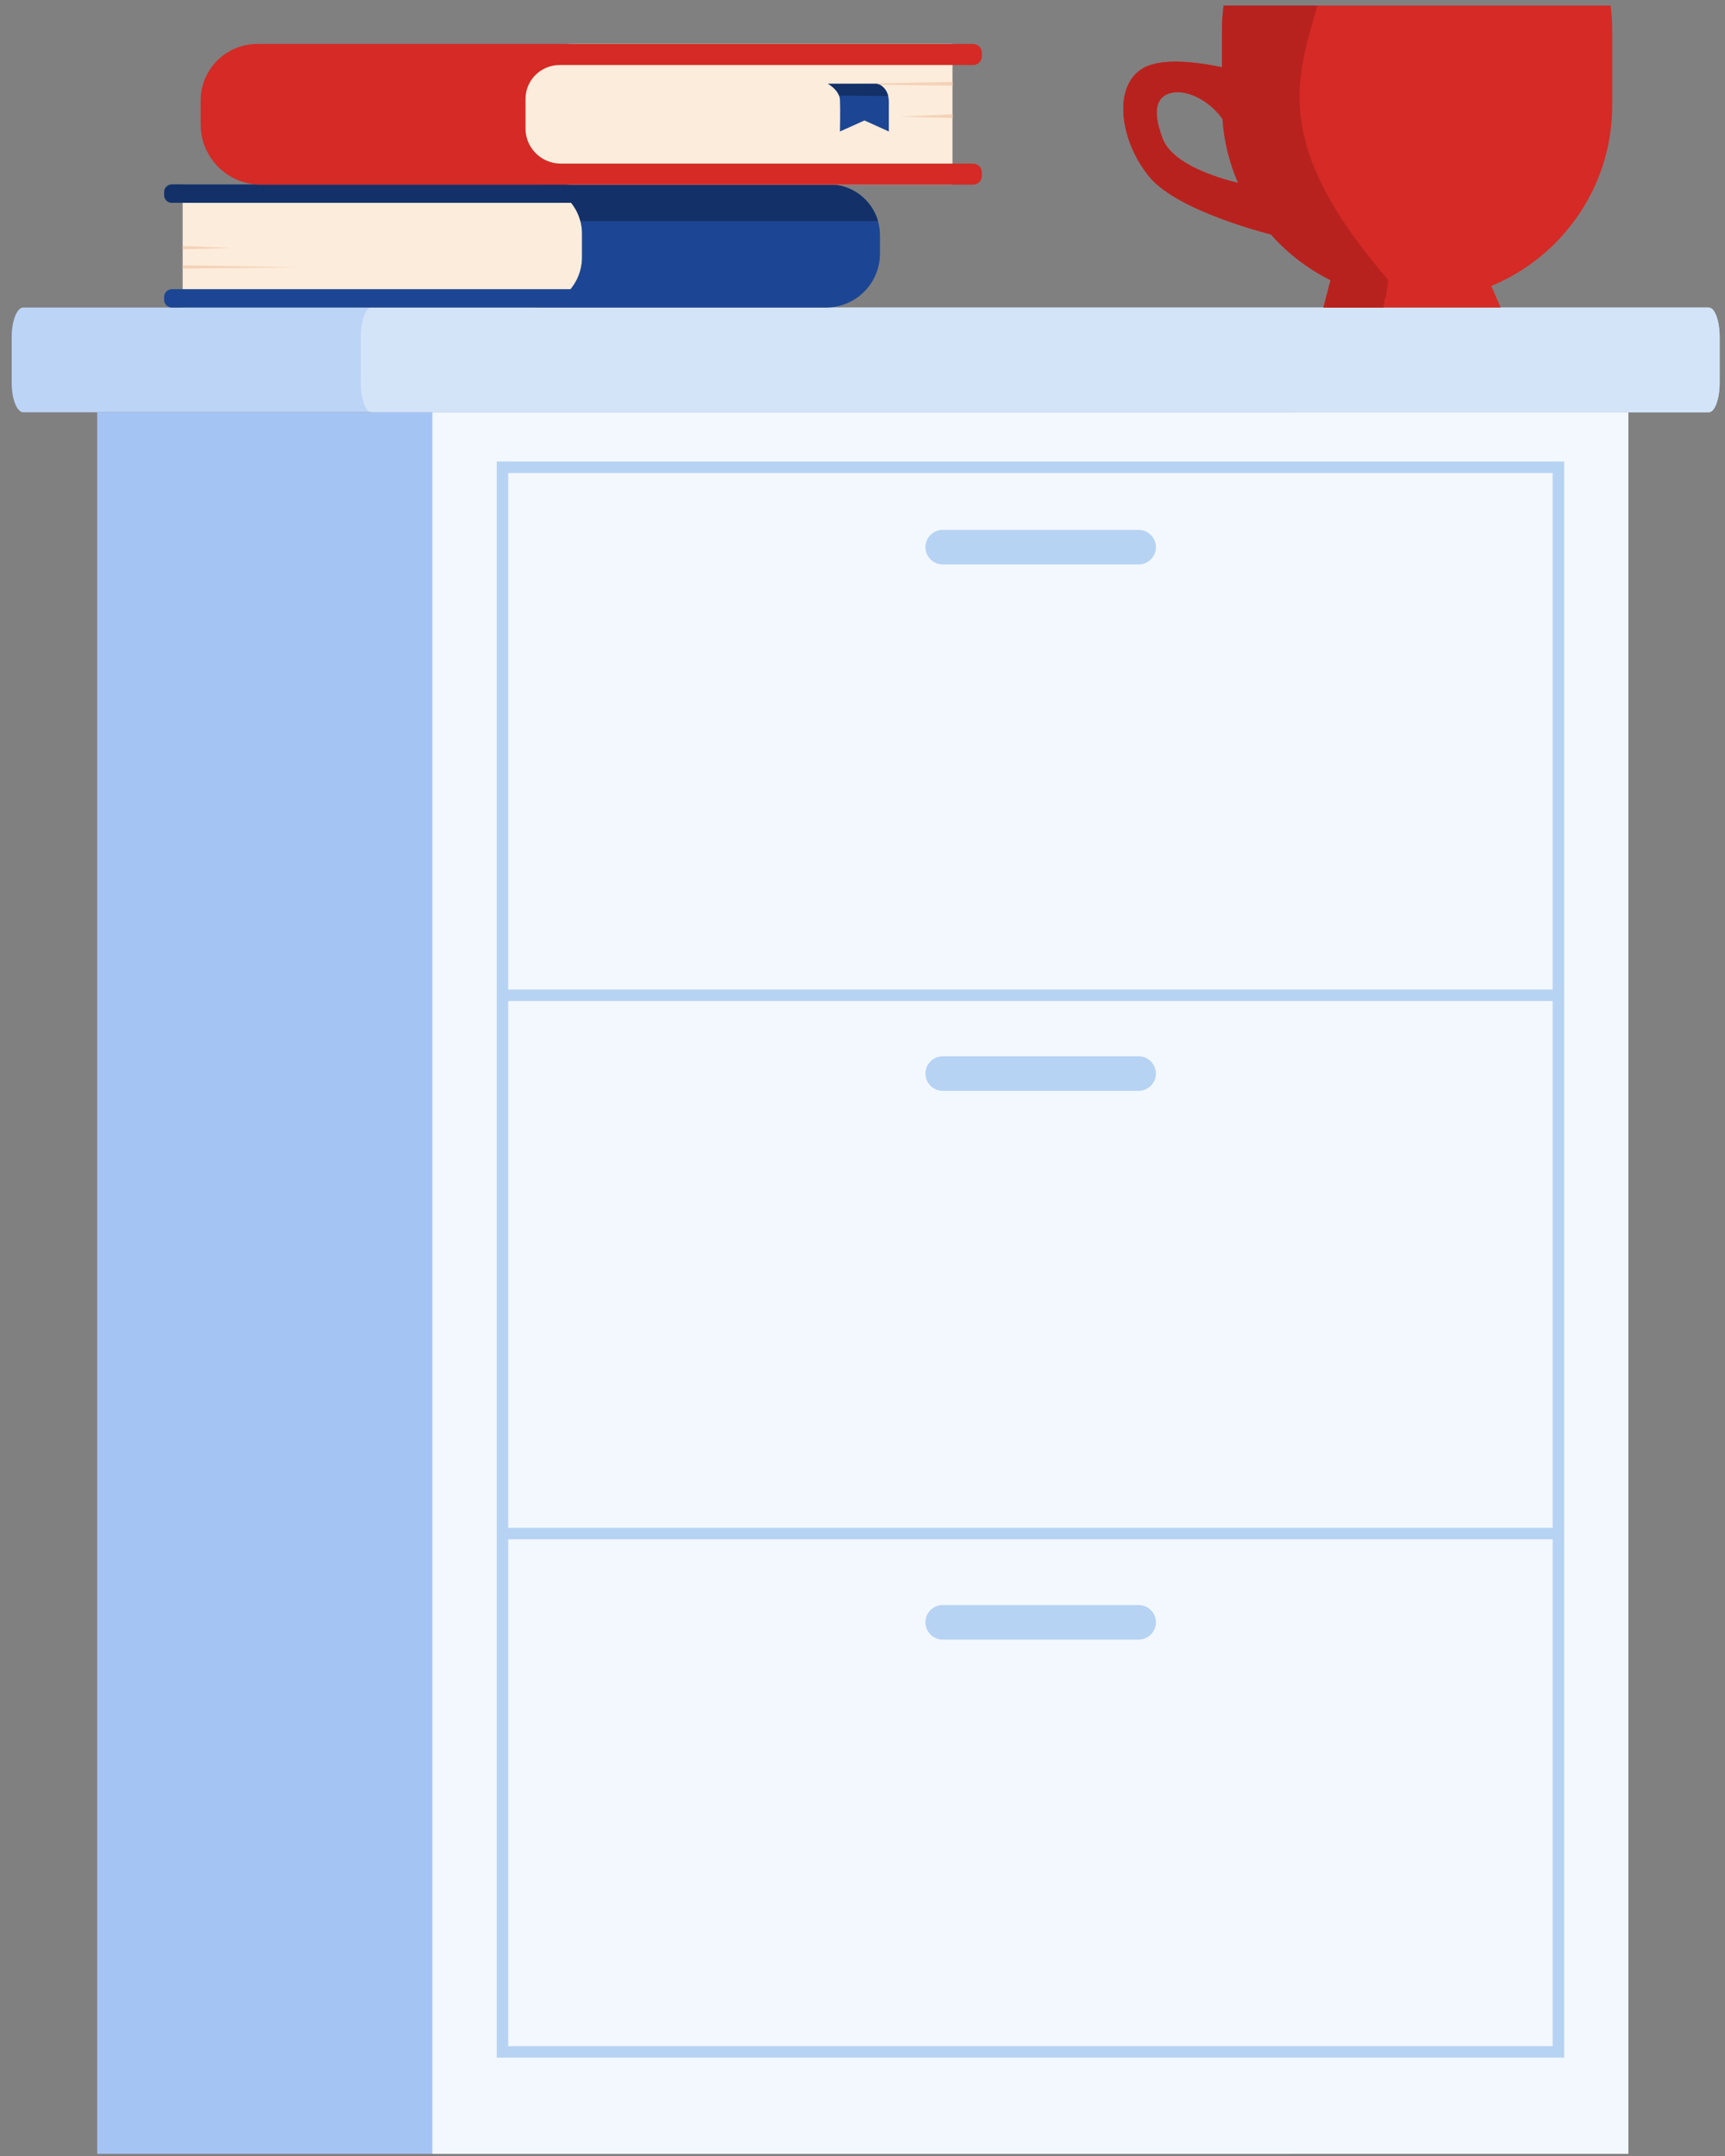 <?xml version="1.0" encoding="UTF-8"?> <svg xmlns="http://www.w3.org/2000/svg" width="140" height="175" viewBox="0 0 140 175" fill="none"><rect x="0" y="0" width="140" height="175" fill="#808080" stroke="none"/><path d="M139.565 27.342V31.085C139.565 32.395 139.14 33.466 138.624 33.466H1.891C1.372 33.466 0.949 32.395 0.949 31.085V27.342C0.949 26.035 1.375 24.961 1.891 24.961H138.624C139.143 24.961 139.565 26.035 139.565 27.342Z" fill="#BCD4F6"></path><path d="M139.565 27.342V31.085C139.565 32.395 139.176 33.466 138.699 33.466H30.151C29.674 33.466 29.285 32.395 29.285 31.085V27.342C29.285 26.035 29.674 24.961 30.151 24.961H138.702C139.178 24.961 139.567 26.035 139.567 27.342H139.565Z" fill="#D4E4F8"></path><path d="M104.956 33.469H7.887V174.823H104.956V33.469Z" fill="#A4C4F4"></path><path d="M132.16 33.469H35.09V174.823H132.16V33.469Z" fill="#F3F8FF"></path><path d="M126.95 167.017H40.312V37.46H126.95V167.017ZM41.246 166.082H126.014V38.395H41.246V166.082Z" fill="#B7D3F3"></path><path d="M126.481 80.32H40.777V81.255H126.481V80.32Z" fill="#B7D3F3"></path><path d="M126.481 124.011H40.777V124.946H126.481V124.011Z" fill="#B7D3F3"></path><path d="M92.412 45.815H76.51C75.737 45.815 75.106 45.184 75.106 44.412C75.106 43.641 75.737 43.01 76.51 43.01H92.412C93.185 43.01 93.816 43.641 93.816 44.412C93.816 45.184 93.185 45.815 92.412 45.815Z" fill="#B7D3F3"></path><path d="M92.412 88.543H76.51C75.737 88.543 75.106 87.912 75.106 87.14C75.106 86.368 75.737 85.737 76.51 85.737H92.412C93.185 85.737 93.816 86.368 93.816 87.14C93.816 87.912 93.185 88.543 92.412 88.543Z" fill="#B7D3F3"></path><path d="M92.412 133.084H76.51C75.737 133.084 75.106 132.453 75.106 131.681C75.106 130.909 75.737 130.278 76.51 130.278H92.412C93.185 130.278 93.816 130.909 93.816 131.681C93.816 132.453 93.185 133.084 92.412 133.084Z" fill="#B7D3F3"></path><path d="M14.824 14.967H43.24C45.448 14.967 47.241 16.758 47.241 18.964V20.874C47.241 23.13 45.408 24.961 43.15 24.961H14.824V14.967Z" fill="#FCECDB"></path><path d="M71.418 19.079V20.584C71.418 21.387 71.201 22.139 70.823 22.787C70.064 24.088 68.652 24.964 67.033 24.964H13.955C13.602 24.964 13.32 24.68 13.32 24.33V24.105C13.32 23.756 13.605 23.471 13.955 23.471H46.309C46.481 23.26 46.634 23.032 46.763 22.789C47.065 22.22 47.237 21.57 47.237 20.879V18.967C47.237 18.615 47.192 18.274 47.107 17.95C46.964 17.401 46.704 16.896 46.357 16.465H13.955C13.602 16.465 13.32 16.181 13.32 15.832V15.606C13.32 15.254 13.605 14.972 13.955 14.972H67.298C69.179 14.972 70.764 16.232 71.257 17.953C71.361 18.313 71.415 18.694 71.415 19.085L71.418 19.079Z" fill="#1C4693"></path><path d="M71.261 17.947H47.111C46.968 17.398 46.708 16.893 46.361 16.462H13.959C13.606 16.462 13.324 16.178 13.324 15.829V15.603C13.324 15.251 13.609 14.97 13.959 14.97H67.302C69.183 14.97 70.768 16.229 71.261 17.95V17.947Z" fill="#133168"></path><path d="M14.824 19.964L18.755 20.133L14.824 20.234V19.964Z" fill="#F4D2B8"></path><path d="M14.824 21.533L24.174 21.699L14.824 21.801V21.533Z" fill="#F4D2B8"></path><path d="M77.305 14.987L46.498 14.987C43.977 14.987 41.93 12.941 41.93 10.423V8.029C41.93 5.567 43.932 3.567 46.396 3.567L77.305 3.567V14.989V14.987Z" fill="#FCECDB"></path><path d="M42.651 7.998V10.457C42.66 11.508 43.24 12.417 44.095 12.905C44.515 13.144 45.003 13.279 45.519 13.279H78.976C79.368 13.279 79.686 13.598 79.686 13.989V14.279C79.686 14.671 79.368 14.989 78.976 14.989H21.18C19.522 14.989 18.056 14.167 17.171 12.905C16.612 12.11 16.285 11.144 16.285 10.099V8.161C16.285 7.445 16.449 6.767 16.742 6.164C17.486 4.629 19.06 3.569 20.881 3.569H78.976C79.368 3.569 79.686 3.885 79.686 4.279V4.569C79.686 4.961 79.368 5.279 78.976 5.279H45.417C44.616 5.279 43.889 5.62 43.381 6.167C42.933 6.651 42.657 7.293 42.651 8.003V7.998Z" fill="#D52A25"></path><path d="M77.304 9.277L73.016 9.468L77.304 9.584V9.277Z" fill="#F4D2B8"></path><path d="M77.306 6.648L67.102 6.84L77.306 6.955V6.648Z" fill="#F4D2B8"></path><path d="M67.203 6.803C67.203 6.803 67.877 7.167 68.1 7.761C68.139 7.865 68.165 7.978 68.17 8.094C68.207 8.885 68.17 10.674 68.17 10.674L70.158 9.778L72.14 10.674V8.248C72.14 7.789 71.971 7.344 71.655 7.051C71.503 6.91 71.317 6.803 71.105 6.803H67.203Z" fill="#1C4693"></path><path d="M67.203 6.803C67.203 6.803 67.877 7.167 68.1 7.761L72.084 7.798C72.084 7.798 71.929 6.944 71.105 6.806H67.203V6.803Z" fill="#133168"></path><path d="M130.719 0.451H99.306C99.227 1.102 99.173 1.755 99.173 2.426V5.457C97.084 5.017 94.188 4.662 92.705 5.575C90.215 7.116 90.977 11.617 93.322 14.401C95.668 17.189 103.14 19.026 103.14 19.026C105.517 21.716 108.782 23.598 112.467 24.195C113.294 24.333 114.142 24.406 115.008 24.406C123.723 24.406 130.843 17.288 130.843 8.586V2.426C130.843 1.755 130.797 1.102 130.719 0.451ZM94.368 11.271C93.365 8.679 94.041 7.722 95.164 7.519C96.418 7.296 98.133 8.161 99.215 9.646C99.339 11.482 99.779 13.234 100.484 14.848C98.725 14.423 95.164 13.319 94.368 11.274V11.271Z" fill="#D52A25"></path><path d="M107.406 24.961H121.789L120.954 23.029L108.035 22.544L107.406 24.961Z" fill="#D52A25"></path><path d="M112.665 22.719C103.166 11.733 105.218 6.401 106.918 0.451H99.306C99.227 1.102 99.173 1.755 99.173 2.426V5.457C97.084 5.017 94.188 4.662 92.705 5.575C90.215 7.116 90.977 11.617 93.322 14.401C95.668 17.189 103.14 19.026 103.14 19.026C104.494 20.558 106.14 21.815 107.984 22.736L107.406 24.964H112.276L112.411 24.187C112.431 24.189 112.448 24.195 112.467 24.198L112.665 22.722V22.719ZM94.368 11.268C93.365 8.677 94.041 7.719 95.164 7.516C96.418 7.294 98.133 8.158 99.215 9.643C99.339 11.479 99.779 13.232 100.484 14.846C98.725 14.42 95.164 13.316 94.368 11.271V11.268Z" fill="#B8221E"></path></svg> 